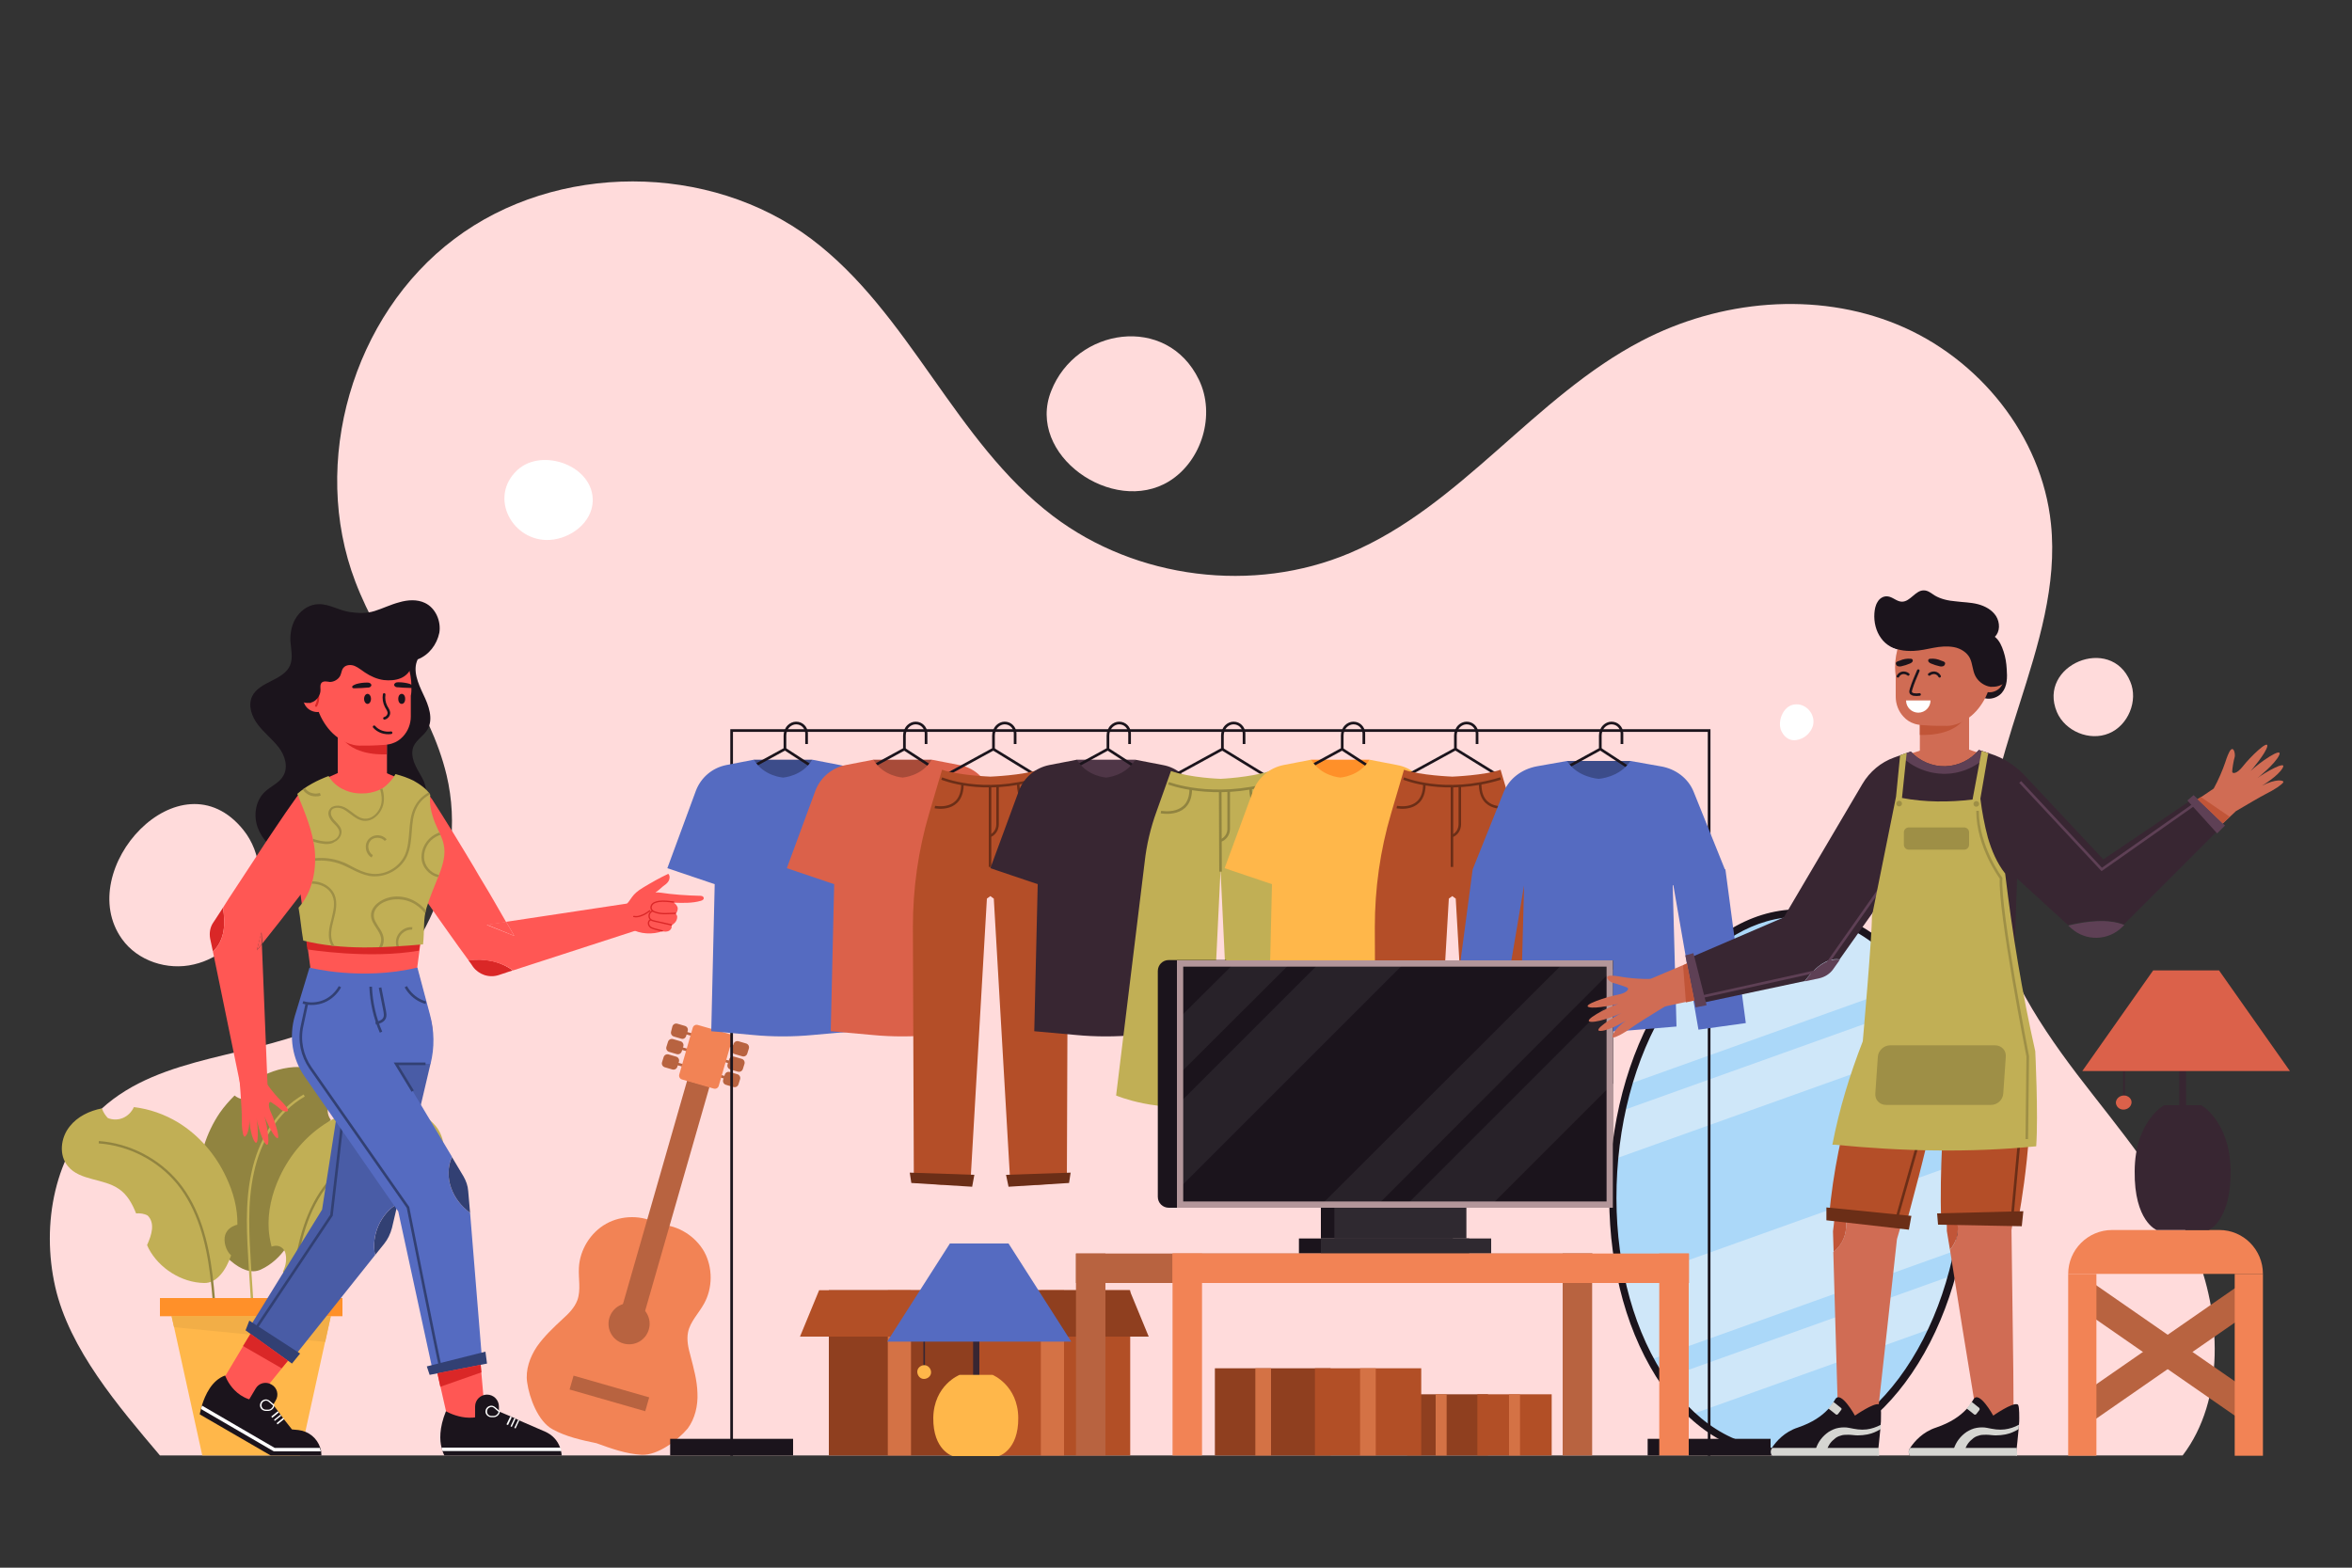 <?xml version="1.0" encoding="utf-8"?>
<!-- Generator: Adobe Illustrator 26.2.1, SVG Export Plug-In . SVG Version: 6.00 Build 0)  -->
<svg version="1.1" xmlns="http://www.w3.org/2000/svg" xmlns:xlink="http://www.w3.org/1999/xlink" x="0px" y="0px"
	 viewBox="0 0 750 500" style="enable-background:new 0 0 750 500;" xml:space="preserve">
<rect x="0" y="0" width="750" height="500" fill="#333333" stroke="none"/>
<style type="text/css">
	.st0{fill:#FFDBDB;}
	.st1{fill:#FFFFFF;}
	.st2{fill:#ABD8F9;}
	.st3{clip-path:url(#SVGID_00000080891552405146245720000015542294766848173208_);}
	.st4{fill:#CFE7F9;}
	.st5{fill:#1B141C;}
	.st6{fill:#F28355;}
	.st7{fill:#B86340;}
	.st8{fill:none;stroke:#B86340;stroke-width:0.837;stroke-miterlimit:10;}
	.st9{fill:#8F3F1F;}
	.st10{fill:#B24F26;}
	.st11{fill:#D47245;}
	.st12{fill:none;stroke:#1B141C;stroke-width:0.853;stroke-miterlimit:10;}
	.st13{fill:#3C4C8A;}
	.st14{fill:#556BC1;}
	.st15{fill:#A84B39;}
	.st16{fill:#DB614A;}
	.st17{fill:#B44E28;}
	.st18{fill:#6B2E17;}
	.st19{fill:none;stroke:#6B2E17;stroke-width:0.803;stroke-miterlimit:10;}
	.st20{fill:#4F3647;}
	.st21{fill:#382632;}
	.st22{fill:#C1AF55;}
	.st23{fill:none;stroke:#918440;stroke-width:0.833;stroke-miterlimit:10;}
	.st24{fill:#FF9029;}
	.st25{fill:#FFB74A;}
	.st26{fill:#2F2930;}
	.st27{fill:#282229;}
	.st28{fill:#B3969A;}
	.st29{fill:none;stroke:#382632;stroke-width:2;stroke-miterlimit:10;}
	.st30{fill:none;stroke:#382632;stroke-width:0.5;stroke-miterlimit:10;}
	.st31{fill:none;stroke:#382632;stroke-width:2.15;stroke-miterlimit:10;}
	.st32{fill:none;stroke:#382632;stroke-width:0.537;stroke-miterlimit:10;}
	.st33{fill:#918440;}
	.st34{fill:none;stroke:#918440;stroke-width:0.759;stroke-miterlimit:10;}
	.st35{fill:none;stroke:#C1AF55;stroke-width:0.759;stroke-miterlimit:10;}
	.st36{fill:#F2AE47;}
	.st37{fill:#FF5754;}
	.st38{fill:#324073;}
	.st39{fill:#495CA6;}
	.st40{fill:none;stroke:#324073;stroke-width:0.833;stroke-miterlimit:10;}
	.st41{fill:#DA2727;}
	.st42{fill:none;stroke:#DA2727;stroke-width:0.677;stroke-linecap:round;stroke-linejoin:round;stroke-miterlimit:10;}
	.st43{fill:none;stroke:#DA2727;stroke-width:0.416;stroke-linecap:round;stroke-linejoin:round;stroke-miterlimit:10;}
	.st44{clip-path:url(#SVGID_00000054963021253344208520000017698748299393855145_);}
	.st45{fill:#9E8F46;}
	.st46{fill:none;stroke:#1B141C;stroke-width:0.833;stroke-linecap:round;stroke-linejoin:round;stroke-miterlimit:10;}
	.st47{fill:#C15538;}
	.st48{fill:#D06C54;}
	.st49{fill:#D5D5D1;}
	.st50{fill:none;stroke:#6B2E17;stroke-width:0.833;stroke-miterlimit:10;}
	.st51{fill:none;stroke:#C15538;stroke-width:0.677;stroke-linecap:round;stroke-linejoin:round;stroke-miterlimit:10;}
	.st52{fill:#676DB9;}
	.st53{fill:#5E4055;}
	.st54{fill:none;stroke:#9E8F46;stroke-width:0.833;stroke-miterlimit:10;}
	.st55{fill:none;stroke:#5E4055;stroke-width:0.833;stroke-miterlimit:10;}
</style>
<g id="BACKGROUND">
</g>
<g id="OBJECTS">
	<g>
		<g>
			<path class="st0" d="M696,464.2h-645c-13.2-15.6-28.9-33.9-33.4-53.8c-4.5-19.9-0.3-42.8,14.7-56.7
				c19.3-17.7,49.2-16.1,72.8-27.6c28.2-13.8,44.6-48.3,37.3-78.9c-5.3-22.2-21-40.4-29.1-61.7c-14.5-38-0.9-84.9,31.6-109.3
				c32.5-24.5,81.3-24.4,113.8,0c31.4,23.6,45.8,64.7,77.1,88.4c26.5,20.1,63.9,24.8,94.6,11.8c35.5-15,58.9-49.9,93.1-67.7
				c24.9-13,55.5-15.9,81.5-5.2S651.1,139,654,167c4.1,39.2-24.3,76.4-20.2,115.7c2.4,22.3,15,42.1,28.5,59.9
				c13.6,17.8,28.6,35,37.3,55.6C708.4,418.8,709.6,446.4,696,464.2z"/>
			<path class="st0" d="M372.8,153.5c10.5-6.5,14.9-21.3,9.5-32.4c-10.2-21.1-39.2-16.6-47.1,3.6
				C327.1,145.1,354.9,164.5,372.8,153.5z"/>
			<path class="st0" d="M655.9,227.1c2.6,6.1,10.4,9.4,16.6,6.8c6.1-2.5,9.4-10.4,6.8-16.5C673.1,202.3,649.6,212.1,655.9,227.1z"/>
			<path class="st0" d="M38.9,299.5c5,7,14.5,10.1,22.9,8.1c8.4-1.9,15.3-8.4,18.7-16.3c3.7-8.6,3-19.3-2.9-26.6
				C57.5,239.7,23.1,277.4,38.9,299.5z"/>
			<path class="st1" d="M175.3,172.2c6.7-0.4,13.4-5.5,13.7-12.2c0.5-11.4-16.1-17.4-24-10.1C155.6,158.6,163.5,172.9,175.3,172.2z"
				/>
			<path class="st1" d="M568.1,233.3c0.6,1.2,1.6,2.2,2.8,2.6c1.3,0.4,2.7,0.1,3.9-0.5c1.6-0.8,2.8-2.3,3.3-3.9c1-3.6-2.2-7.4-6-6.8
				C568.5,225.2,566.6,230.3,568.1,233.3z"/>
		</g>
		<g>
			<g>
				<g>
					
						<ellipse transform="matrix(6.231949e-02 -0.998 0.998 6.231949e-02 158.673 923.148)" class="st2" cx="570.6" cy="377.1" rx="86" ry="56.2"/>
				</g>
				<g>
					<defs>
						
							<ellipse id="SVGID_1_" transform="matrix(6.231949e-02 -0.998 0.998 6.231949e-02 158.673 923.148)" cx="570.6" cy="377.1" rx="86" ry="56.2"/>
					</defs>
					<clipPath id="SVGID_00000090289789234062060760000008060487244794426035_">
						<use xlink:href="#SVGID_1_"  style="overflow:visible;"/>
					</clipPath>
					<g style="clip-path:url(#SVGID_00000090289789234062060760000008060487244794426035_);">
						<g>
							
								<rect x="547.9" y="207.8" transform="matrix(0.337 0.942 -0.942 0.337 670.309 -317.798)" class="st4" width="25.8" height="218.6"/>
						</g>
						<g>
							
								<rect x="563.1" y="233.1" transform="matrix(0.337 0.942 -0.942 0.337 700.179 -309.54)" class="st4" width="13.7" height="218.6"/>
						</g>
					</g>
					<g style="clip-path:url(#SVGID_00000090289789234062060760000008060487244794426035_);">
						<g>
							
								<rect x="564.8" y="292.1" transform="matrix(0.337 0.942 -0.942 0.337 760.854 -277.797)" class="st4" width="25.8" height="218.6"/>
						</g>
						<g>
							
								<rect x="579.9" y="317.4" transform="matrix(0.337 0.942 -0.942 0.337 790.725 -269.54)" class="st4" width="13.7" height="218.6"/>
						</g>
					</g>
				</g>
				<g>
					<path class="st5" d="M567.6,464.2c-0.8,0-1.6,0-2.4-0.1c-15.4-1-29.3-11-39-28.2c-9.7-17.1-14.2-39.2-12.8-62.4
						c1.4-23.2,8.7-44.6,20.4-60.3c11.9-15.9,26.8-24.1,42.3-23.1c31.6,2,54.8,42.6,51.8,90.6l-1.2-0.1l1.2,0.1
						c-1.4,23.2-8.7,44.6-20.4,60.3C596.2,456.1,582.2,464.2,567.6,464.2z M573.6,292.4c-13.8,0-27.2,7.8-37.9,22.3
						c-11.5,15.4-18.6,36.3-20,59c-1.4,22.7,3,44.4,12.5,61.1c9.4,16.5,22.5,26.1,37.1,27c14.6,0.9,28.8-7,40.2-22.2
						c11.5-15.4,18.6-36.3,20-59c2.9-46.7-19.3-86.2-49.6-88.1C575.2,292.4,574.4,292.4,573.6,292.4z"/>
				</g>
			</g>
			<g>
				<path class="st6" d="M222.4,444.3c-0.1-4-1.2-7.9-2.2-11.8c-0.7-2.5-1.3-5.1-0.8-7.6c0.7-3.4,3.4-6,5.1-9.1
					c2.8-5,2.8-11.5,0.1-16.5c-2.8-5-8.3-8.5-14-8.7l-11.1,37.1l10.3-37.4c-5-2.8-11.5-2.8-16.5,0c-5,2.8-8.4,8.3-8.7,14
					c-0.2,3.5,0.7,7.1-0.5,10.4c-0.9,2.4-2.8,4.3-4.7,6c-2.9,2.7-5.9,5.5-8.2,8.8c-2.2,3.3-3.7,7.4-3.1,11.4c0.7,5,3.5,12.4,8,14.9
					c4.3,2.4,9.3,3.5,14.1,4.5c4.7,1.7,9.4,3.4,14.4,3.7c5.1,0.2,11.4-4.5,14.7-8.4C221.6,452.5,222.6,448.3,222.4,444.3z"/>
				<g>
					<g>
						<g>
							<path class="st7" d="M233.4,334.6l0.5-1.6c0.2-0.7,0.9-1.1,1.6-0.9l2.4,0.7c0.7,0.2,1.1,0.9,0.9,1.6l-0.5,1.6
								c-0.2,0.7-0.9,1.1-1.6,0.9l-2.4-0.7C233.6,336,233.2,335.3,233.4,334.6z"/>
							<line class="st8" x1="236.1" y1="334.5" x2="231.8" y2="333.2"/>
						</g>
						<g>
							<path class="st7" d="M232,339.5l0.5-1.6c0.2-0.7,0.9-1.1,1.6-0.9l2.4,0.7c0.7,0.2,1.1,0.9,0.9,1.6l-0.5,1.6
								c-0.2,0.7-0.9,1.1-1.6,0.9l-2.4-0.7C232.2,340.9,231.8,340.2,232,339.5z"/>
							<line class="st8" x1="234.7" y1="339.4" x2="230.4" y2="338.1"/>
						</g>
						<g>
							<path class="st7" d="M230.6,344.4l0.5-1.6c0.2-0.7,0.9-1.1,1.6-0.9l2.4,0.7c0.7,0.2,1.1,0.9,0.9,1.6l-0.5,1.6
								c-0.2,0.7-0.9,1.1-1.6,0.9l-2.4-0.7C230.8,345.8,230.4,345.1,230.6,344.4z"/>
							<line class="st8" x1="233.3" y1="344.3" x2="229" y2="343"/>
						</g>
					</g>
					<g>
						<g>
							<path class="st7" d="M218.8,330.4l0.5-1.6c0.2-0.7-0.2-1.4-0.9-1.6l-2.4-0.7c-0.7-0.2-1.4,0.2-1.6,0.9L214,329
								c-0.2,0.7,0.2,1.4,0.9,1.6l2.4,0.7C217.9,331.5,218.6,331.1,218.8,330.4z"/>
							<line class="st8" x1="216.7" y1="328.9" x2="221" y2="330.1"/>
						</g>
						<g>
							<path class="st7" d="M217.4,335.3l0.5-1.6c0.2-0.7-0.2-1.4-0.9-1.6l-2.4-0.7c-0.7-0.2-1.4,0.2-1.6,0.9l-0.5,1.6
								c-0.2,0.7,0.2,1.4,0.9,1.6l2.4,0.7C216.5,336.4,217.2,336,217.4,335.3z"/>
							<line class="st8" x1="215.2" y1="333.8" x2="219.5" y2="335"/>
						</g>
						<g>
							<path class="st7" d="M216,340.2l0.5-1.6c0.2-0.7-0.2-1.4-0.9-1.6l-2.4-0.7c-0.7-0.2-1.4,0.2-1.6,0.9l-0.5,1.6
								c-0.2,0.7,0.2,1.4,0.9,1.6l2.4,0.7C215.1,341.3,215.8,340.9,216,340.2z"/>
							<line class="st8" x1="213.8" y1="338.7" x2="218.1" y2="339.9"/>
						</g>
					</g>
				</g>
				<g>
					<path class="st7" d="M206.9,424c-1,3.5-4.6,5.5-8.1,4.5c-3.5-1-5.5-4.6-4.5-8.1c1-3.5,4.6-5.5,8.1-4.5
						C205.9,416.9,207.9,420.6,206.9,424z"/>
				</g>
				
					<rect x="181.7" y="442.2" transform="matrix(0.961 0.276 -0.276 0.961 130.333 -36.354)" class="st7" width="25.1" height="4.6"/>
				
					<rect x="208.4" y="344.2" transform="matrix(0.961 0.276 -0.276 0.961 113.856 -43.71)" class="st7" width="7.4" height="76.1"/>
				<path class="st6" d="M227.6,347.2l-10.1-2.9c-0.7-0.2-1.1-0.9-0.9-1.6l4.3-14.9c0.2-0.7,0.9-1.1,1.6-0.9l10.1,2.9
					c0.7,0.2,1.1,0.9,0.9,1.6l-4.3,14.9C229,347,228.3,347.4,227.6,347.2z"/>
			</g>
			<g>
				<rect x="448.7" y="444.7" class="st9" width="25.8" height="19.5"/>
				<rect x="471.1" y="444.7" class="st10" width="23.7" height="19.5"/>
				<rect x="481.2" y="444.7" class="st11" width="3.5" height="19.5"/>
				<rect x="457.8" y="444.7" class="st11" width="3.5" height="19.5"/>
			</g>
			<g>
				<rect x="264.3" y="411.5" class="st9" width="53.8" height="52.7"/>
				<rect x="310.9" y="411.5" class="st10" width="49.5" height="52.7"/>
				<rect x="331.9" y="411.5" class="st11" width="7.4" height="52.7"/>
				<rect x="283.1" y="411.5" class="st11" width="7.4" height="52.7"/>
				<polygon class="st9" points="316.8,426.3 366.3,426.3 360.2,411.5 310.7,411.5 				"/>
				<polygon class="st10" points="304.7,426.3 255.1,426.3 261.2,411.5 310.7,411.5 				"/>
			</g>
			<g>
				<rect x="387.4" y="436.4" class="st9" width="36.9" height="27.8"/>
				<rect x="419.3" y="436.4" class="st10" width="33.9" height="27.8"/>
				<rect x="433.7" y="436.4" class="st11" width="5" height="27.8"/>
				<rect x="400.3" y="436.4" class="st11" width="5" height="27.8"/>
			</g>
			<g>
				<g>
					<polyline class="st12" points="233.3,464.3 233.3,233 545,233 545,464.3 					"/>
					<rect x="213.7" y="458.9" class="st5" width="39.2" height="5.3"/>
					<rect x="525.4" y="458.9" class="st5" width="39.2" height="5.3"/>
				</g>
				<g>
					<path class="st13" d="M240.4,242.3H259l-2.9,13.7l-13.9,3.5c0,0-5.7-11.2-5.4-11.6C237.1,247.4,240.4,242.3,240.4,242.3z"/>
					<g>
						<path class="st12" d="M234.4,247.6l15.9-8.7v-4.3c0-1.1,0.4-2.2,1.2-3l0,0c0.6-0.6,1.5-1,2.3-1h0.1c1.8,0,3.2,1.4,3.3,3.2v3.5
							"/>
						<line class="st12" x1="250.3" y1="238.9" x2="263.7" y2="247.6"/>
					</g>
					<path class="st14" d="M286.6,276.9l-9.1-24.7c-1.6-4.3-5.2-7.4-9.7-8.2l-8.8-1.7c-3.1,5.3-9.3,5.7-9.3,5.7s-6.2-0.4-9.3-5.7
						l-8.8,1.7c-4.5,0.9-8.1,4-9.7,8.2l-9.1,24.7l15.1,5.1l-1.1,46.9l13.3,1.2c6.3,0.6,12.7,0.6,19.1,0l13.3-1.2l-1.1-46.9
						L286.6,276.9z"/>
				</g>
				<g>
					<path class="st15" d="M278.5,242.3h18.6l-2.9,13.7l-13.9,3.5c0,0-5.7-11.2-5.4-11.6C275.2,247.4,278.5,242.3,278.5,242.3z"/>
					<g>
						<path class="st12" d="M272.5,247.6l15.9-8.7v-4.3c0-1.1,0.4-2.2,1.2-3l0,0c0.6-0.6,1.5-1,2.3-1h0.1c1.8,0,3.2,1.4,3.3,3.2v3.5
							"/>
						<line class="st12" x1="288.3" y1="238.9" x2="301.7" y2="247.6"/>
					</g>
					<path class="st16" d="M324.7,276.9l-9.1-24.7c-1.6-4.3-5.2-7.4-9.7-8.2l-8.8-1.7c-3.1,5.3-9.3,5.7-9.3,5.7s-6.2-0.4-9.3-5.7
						l-8.8,1.7c-4.5,0.9-8.1,4-9.7,8.2l-9.1,24.7L266,282l-1.1,46.9l13.3,1.2c6.3,0.6,12.7,0.6,19.1,0l13.3-1.2l-1.1-46.9
						L324.7,276.9z"/>
				</g>
				<g>
					<g>
						<path class="st12" d="M300.9,247.6l15.9-8.7v-4.3c0-1.1,0.4-2.2,1.2-3l0,0c0.6-0.6,1.5-1,2.3-1h0.1c1.8,0,3.2,1.4,3.3,3.2v3.5
							"/>
						<line class="st12" x1="316.7" y1="238.9" x2="330.7" y2="247.5"/>
					</g>
					<g>
						<path class="st17" d="M335.3,259.4l-4.1-13.9c-5.1,1.8-15.4,2.2-15.4,2.2s-10.3-0.4-15.4-2.2l-4.1,13.9
							c-3.5,11.8-5.2,24-5.2,36.3l0.3,80.6c0,0,9.4,3.4,18.1,0l5.2-89.7l1.1-0.8l1.1,0.8l5.2,89.7c8.7,3.4,18.1,0,18.1,0l0.3-80.6
							C340.6,283.4,338.8,271.1,335.3,259.4z"/>
						<polygon class="st18" points="290.1,374 310.7,374.7 310,378.5 290.6,377.3 						"/>
						<polygon class="st18" points="341.4,374 320.8,374.7 321.6,378.5 340.9,377.3 						"/>
						<g>
							<g>
								<path class="st19" d="M300.3,248.3c0,0,13,5.5,30.9,0"/>
								<path class="st19" d="M298.1,257.4c0,0,8.9,1.9,8.8-7.5"/>
								<path class="st19" d="M333.5,257.4c0,0-8.9,1.9-8.8-7.5"/>
								<line class="st19" x1="315.7" y1="250.7" x2="315.7" y2="276.5"/>
								<path class="st19" d="M318.1,250.7v12.2c0,1.7-1,3.2-2.4,3.7l0,0"/>
							</g>
						</g>
					</g>
				</g>
				<g>
					<path class="st20" d="M343.4,242.3H362l-2.9,13.7l-13.9,3.5c0,0-5.7-11.2-5.4-11.6C340.1,247.4,343.4,242.3,343.4,242.3z"/>
					<g>
						<path class="st12" d="M337.4,247.6l15.9-8.7v-4.3c0-1.1,0.4-2.2,1.2-3l0,0c0.6-0.6,1.5-1,2.3-1h0.1c1.8,0,3.2,1.4,3.3,3.2v3.5
							"/>
						<line class="st12" x1="353.2" y1="238.9" x2="366.6" y2="247.6"/>
					</g>
					<path class="st21" d="M389.6,276.9l-9.1-24.7c-1.6-4.3-5.2-7.4-9.7-8.2l-8.8-1.7c-3.1,5.3-9.3,5.7-9.3,5.7s-6.2-0.4-9.3-5.7
						l-8.8,1.7c-4.5,0.9-8.1,4-9.7,8.2l-9.1,24.7l15.1,5.1l-1.1,46.9l13.3,1.2c6.3,0.6,12.7,0.6,19.1,0l13.3-1.2l-1.1-46.9
						L389.6,276.9z"/>
				</g>
				<g>
					<g>
						<path class="st12" d="M373.9,247.6l15.9-8.7v-4.3c0-1.1,0.4-2.2,1.2-3l0,0c0.6-0.6,1.5-1,2.3-1h0.1c1.8,0,3.2,1.4,3.3,3.2v3.5
							"/>
						<line class="st12" x1="389.7" y1="238.9" x2="403.7" y2="247.5"/>
					</g>
					<g>
						<path class="st22" d="M413.4,275c-0.7-5.5-2-10.9-3.8-16.2l-4.6-12.9c-6.3,2.1-15.8,2.5-15.8,2.5s-9.6-0.3-15.8-2.5l-4.6,12.9
							c-1.9,5.2-3.2,10.7-3.8,16.2l-9.1,74.4c0,0,13.5,5.8,29.7,2.8l3.6-74.7l3.6,74.7c16.2,3,29.7-2.8,29.7-2.8L413.4,275z"/>
						<g>
							<path class="st23" d="M372.6,249.8c0,0,14,5.5,33.2,0"/>
							<path class="st23" d="M370.2,259c0,0,9.6,1.9,9.5-7.5"/>
							<path class="st23" d="M408.3,259c0,0-9.6,1.9-9.5-7.5"/>
							<line class="st23" x1="389.1" y1="252.2" x2="389.2" y2="278"/>
							<path class="st23" d="M391.8,252.2v12.2c0,1.7-1.1,3.2-2.6,3.7l0,0"/>
						</g>
					</g>
				</g>
				<g>
					<path class="st24" d="M418.1,242.3h18.6l-2.9,13.7l-13.9,3.5c0,0-5.7-11.2-5.4-11.6C414.8,247.4,418.1,242.3,418.1,242.3z"/>
					<g>
						<path class="st12" d="M412.1,247.6l15.9-8.7v-4.3c0-1.1,0.4-2.2,1.2-3l0,0c0.6-0.6,1.5-1,2.3-1h0.1c1.8,0,3.2,1.4,3.3,3.2v3.5
							"/>
						<line class="st12" x1="427.9" y1="238.9" x2="441.3" y2="247.6"/>
					</g>
					<path class="st25" d="M464.3,276.9l-9.1-24.7c-1.6-4.3-5.2-7.4-9.7-8.2l-8.8-1.7c-3.1,5.3-9.3,5.7-9.3,5.7s-6.2-0.4-9.3-5.7
						l-8.8,1.7c-4.5,0.9-8.1,4-9.7,8.2l-9.1,24.7l15.1,5.1l-1.1,46.9l13.3,1.2c6.3,0.6,12.7,0.6,19.1,0l13.3-1.2l-1.1-46.9
						L464.3,276.9z"/>
				</g>
				<g>
					<g>
						<path class="st12" d="M448.2,247.6l15.9-8.7v-4.3c0-1.1,0.4-2.2,1.2-3l0,0c0.6-0.6,1.5-1,2.3-1h0.1c1.8,0,3.2,1.4,3.3,3.2v3.5
							"/>
						<line class="st12" x1="464.1" y1="238.9" x2="478" y2="247.5"/>
					</g>
					<g>
						<path class="st17" d="M482.6,259.4l-4.1-13.9c-5.1,1.8-15.4,2.2-15.4,2.2s-10.3-0.4-15.4-2.2l-4.1,13.9
							c-3.5,11.8-5.2,24-5.2,36.3l0.3,80.6c0,0,9.4,3.4,18.1,0l5.2-89.7l1.1-0.8l1.1,0.8l5.2,89.7c8.7,3.4,18.1,0,18.1,0l0.3-80.6
							C487.9,283.4,486.1,271.1,482.6,259.4z"/>
						<polygon class="st18" points="437.5,374 458.1,374.7 457.3,378.5 437.9,377.3 						"/>
						<polygon class="st18" points="488.7,374 468.1,374.7 468.9,378.5 488.3,377.3 						"/>
						<g>
							<g>
								<path class="st19" d="M447.6,248.3c0,0,13,5.5,30.9,0"/>
								<path class="st19" d="M445.4,257.4c0,0,8.9,1.9,8.8-7.5"/>
								<path class="st19" d="M480.8,257.4c0,0-8.9,1.9-8.8-7.5"/>
								<line class="st19" x1="463" y1="250.7" x2="463" y2="276.5"/>
								<path class="st19" d="M465.5,250.7v12.2c0,1.7-1,3.2-2.4,3.7l0,0"/>
							</g>
						</g>
					</g>
				</g>
				<g>
					<path class="st13" d="M499.7,242.7h20.3l-3.1,13.7l-15.2,3.5c0,0-6.3-11.2-5.9-11.6C496.1,247.8,499.7,242.7,499.7,242.7z"/>
					<g>
						<path class="st12" d="M494.4,247.6l15.9-8.7v-4.3c0-1.1,0.4-2.2,1.2-3l0,0c0.6-0.6,1.5-1,2.3-1h0.1c1.8,0,3.2,1.4,3.3,3.2v3.5
							"/>
						<line class="st12" x1="510.3" y1="238.9" x2="523.6" y2="247.6"/>
					</g>
					<path class="st14" d="M541.6,328.4l15.1-2.1l-6.5-49l-0.2-0.1l-9.9-24.6c-1.7-4.3-5.7-7.4-10.6-8.2l-9.6-1.7
						c-3.4,5.3-10.1,5.7-10.1,5.7s-6.8-0.4-10.1-5.7l-9.6,1.7c-4.9,0.9-8.9,4-10.6,8.2l-9.9,24.7l-6.5,49l15.1,2.1l7.8-46l-1.2,45
						l14.5,1.2c6.9,0.6,13.9,0.6,20.8,0l14.5-1.2l-1.2-45l0.2-0.1l0,0.1L541.6,328.4z"/>
				</g>
			</g>
			<g>
				<path class="st5" d="M391,385.2h-18.3c-1.9,0-3.5-1.5-3.5-3.5v-72c0-1.9,1.5-3.5,3.5-3.5H391V385.2z"/>
				<g>
					<rect x="414.2" y="395" class="st5" width="54.3" height="4.8"/>
					<rect x="421.2" y="381.1" class="st5" width="42.1" height="13.9"/>
					<rect x="425.5" y="381.1" class="st26" width="42.1" height="13.9"/>
					<rect x="421.2" y="395" class="st26" width="54.3" height="4.8"/>
				</g>
				<rect x="375.3" y="306.3" class="st5" width="139" height="78.9"/>
				<g>
					<polygon class="st27" points="412.4,306.3 375.3,343.3 375.3,325.4 394.5,306.3 					"/>
					<polygon class="st27" points="448.7,306.3 375.3,379.7 375.3,352.6 421.6,306.3 					"/>
				</g>
				<g>
					<polygon class="st27" points="514.3,306.3 514.3,309.2 438.4,385.2 420.4,385.2 499.4,306.3 					"/>
					<polygon class="st27" points="514.3,318.5 514.3,345.6 474.7,385.2 447.6,385.2 					"/>
				</g>
				<g>
					<path class="st28" d="M512.3,308.3v74.9h-135v-74.9H512.3 M514.3,306.3h-139v78.9h139V306.3L514.3,306.3z"/>
				</g>
			</g>
			<g>
				<g>
					<rect x="498.3" y="399.8" class="st7" width="9.4" height="64.4"/>
				</g>
				<g>
					<rect x="343.1" y="399.8" class="st7" width="164.7" height="9.4"/>
				</g>
				<g>
					<rect x="373.9" y="399.8" class="st6" width="164.7" height="9.4"/>
				</g>
				<g>
					<rect x="343.1" y="399.8" class="st7" width="9.4" height="64.4"/>
				</g>
				<g>
					<rect x="373.9" y="399.8" class="st6" width="9.4" height="64.4"/>
				</g>
				<g>
					<rect x="529.1" y="399.8" class="st6" width="9.4" height="64.4"/>
				</g>
			</g>
			<g>
				<g>
					
						<rect x="658.4" y="426.7" transform="matrix(0.822 -0.57 0.57 0.822 -122.616 470.653)" class="st7" width="64.2" height="9"/>
				</g>
				<g>
					
						<rect x="686.1" y="399.1" transform="matrix(0.57 -0.822 0.822 0.57 -57.404 752.706)" class="st7" width="9" height="64.2"/>
				</g>
				<g>
					<path class="st6" d="M721.6,406.3h-62.1l0,0c0-7.7,6.3-14,14-14h34.2C715.4,392.3,721.6,398.6,721.6,406.3L721.6,406.3z"/>
				</g>
				<rect x="659.5" y="406.3" class="st6" width="9" height="58"/>
				<rect x="712.6" y="406.3" class="st6" width="9" height="58"/>
			</g>
			<g>
				<line class="st29" x1="311.3" y1="415.6" x2="311.3" y2="451.4"/>
				<line class="st30" x1="294.7" y1="419.8" x2="294.7" y2="437.6"/>
				<path class="st25" d="M316.5,438.5h-5H311h-5c0,0-8.2,3.2-8.4,13.7c-0.1,10.4,6.2,12.2,6.2,12.2h7.1h0.5h7.1
					c0,0,6.3-1.8,6.2-12.2S316.5,438.5,316.5,438.5z"/>
				<polygon class="st14" points="321.6,396.6 312.4,396.6 312.1,396.6 302.9,396.6 282.9,427.9 312.1,427.9 312.4,427.9 
					341.6,427.9 				"/>
				<path class="st25" d="M296.9,437.7c0,1.2-1.1,2.1-2.3,2.1c-1.2,0-2.1-1.1-2.1-2.3c0-1.2,1.1-2.1,2.3-2.1
					C296,435.5,296.9,436.5,296.9,437.7z"/>
			</g>
			<g>
				<line class="st31" x1="696" y1="329" x2="696" y2="365.8"/>
				<line class="st32" x1="677.3" y1="333.3" x2="677.3" y2="351.6"/>
				<path class="st21" d="M701.9,352.5h-5.6h-0.6h-5.6c0,0-9.3,5-9.4,21c-0.2,16,7,18.8,7,18.8h8h0.6h8c0,0,7.1-2.8,7-18.8
					C711.1,357.5,701.9,352.5,701.9,352.5z"/>
				<polygon class="st16" points="707.6,309.5 697.3,309.5 696.9,309.5 686.6,309.5 664,341.6 696.9,341.6 697.3,341.6 730.2,341.6 
									"/>
				<path class="st16" d="M679.7,351.7c-0.1,1.2-1.2,2.2-2.6,2.2c-1.4,0-2.4-1.1-2.4-2.3c0.1-1.2,1.2-2.2,2.6-2.2
					S679.8,350.5,679.7,351.7z"/>
			</g>
			<g>
				<g>
					<path class="st33" d="M107.9,349.7c-0.5-3.2-2.8-6.3-5.8-7.8c-4.1-2.1-9-1.9-13.4-0.7c-2.1,0.6-4,1.4-5.9,2.4
						c0.2,2.7-0.8,5.4-2.7,6.7c-1.9,0.6-3.7,0.4-5.3-0.9c-1.7,1.7-3.3,3.5-4.7,5.5c-4.4,6.5-6.8,14.3-6.9,22.1
						c-0.1,5.8,0.9,11.8,3.7,16.9c2.6,4.8,10.2,13.9,16.3,11c6.5-3,11.2-10.1,11.7-17.3c0.2-3.6-0.5-7.2-0.7-10.8
						c-0.3-3.6,0-7.4,1.8-10.5c2.3-3.7,6.7-5.9,9.5-9.1C103.4,354.3,104.8,350.8,107.9,349.7z"/>
					<g>
						<path class="st22" d="M71.8,393.9c0.6-1.8,2-2.8,3.9-3.3c0.1-5.2-1.3-10.4-3.6-15.2c-3.3-7.1-8.6-13.3-15.3-17.4
							c-4.3-2.6-9.1-4.3-14.1-4.9c-1.5,3.2-4.9,4.8-8.3,3.5c-0.6-0.6-1.5-1.8-1.9-3.1c-4,0.8-7.8,2.6-10.3,5.8
							c-2.9,3.6-3.5,9.2-0.5,12.7c3.8,4.6,11.3,3.8,16.2,7.2c2.7,1.8,4.3,4.8,5.5,7.8c1.3-0.1,2.7,0.1,3.7,0.7
							c2.4,2.4,1.3,6.1-0.2,9.4c0.2,0.4,0.3,0.7,0.5,1.1c3.3,6.3,10.5,10.9,17.7,11c4.1,0.1,7-4.2,8.6-8.8
							C72,398.9,71.2,395.9,71.8,393.9z"/>
						<path class="st34" d="M31.5,364.3c9.7,0.7,19,5.5,25.2,13c6.7,8.2,9.4,18.9,10.7,29.4c1.3,10.5,1.3,21.1,3.6,31.5"/>
					</g>
					<g>
						<path class="st22" d="M139,359.2c-2.5-3.1-6.4-4.9-10.3-5.8c-0.4,0.9-0.9,1.8-1.3,2.2c-3,1.8-6.8,0-8-2.7
							c-5.3,0.5-10.4,2.3-14.9,5c-6.7,4.1-12,10.3-15.3,17.4c-2.5,5.3-3.9,11.2-3.5,17c0.1,1.4,0.4,3.3,0.9,5.3
							c1.6-0.6,3.4-0.3,4.3,1.7c0.6,1.9,0.4,4.2-0.7,6.3c1.5,2,3.5,3.4,5.8,3.4c7.2-0.1,14.3-4.7,17.7-11c1.1-2.1,1.9-4.4,2.6-6.8
							c-2.8-1.8-2.9-6.4-0.8-9.2c1.6-1.6,3.8-1.1,5.6-1c0.7-0.8,1.4-1.5,2.2-2c4.9-3.4,12.4-2.6,16.2-7.2
							C142.5,368.4,141.9,362.8,139,359.2z"/>
						<path class="st34" d="M129.8,364.3c-9.7,0.7-19,5.5-25.2,13c-6.7,8.2-9.4,18.9-10.7,29.4c-1.3,10.5-1.3,21.1-3.6,31.5"/>
					</g>
					<path class="st35" d="M97,349.4c-8.8,5-14.3,14.6-16.4,24.5c-2.2,9.9-1.5,20.2-0.9,30.3c0.7,11.4,1.5,22.8,2.2,34.2"/>
				</g>
				<polygon class="st25" points="95.7,464.2 64.5,464.2 54.5,418.7 105.7,418.7 				"/>
				<rect x="51" y="414" class="st24" width="58.2" height="5.8"/>
				<polygon class="st36" points="54.7,419.8 55.5,423.3 103.7,428 105.5,419.8 				"/>
			</g>
		</g>
		<g>
			<g>
				<path class="st37" d="M84.3,418l-16.9,28.3c-1.4,2.4-0.9,5.5,1.3,7.3c2.4,2,6,1.6,7.9-0.8l18.9-23.3
					C91.8,425.6,88.1,421.7,84.3,418z"/>
			</g>
			<g>
				<g>
					<path class="st5" d="M86.8,448.6l1.1-1.9c1.1-1.8,0.5-4.1-1.3-5.1l0,0c-1.8-1.1-4.1-0.5-5.1,1.3l-2.8,4.7l3.6,2.1L86.8,448.6z"
						/>
				</g>
				<g>
					<path class="st5" d="M63.7,451.1l22.6,13.1h16.2c0-0.5-0.1-0.9-0.1-1.4c-0.1-0.4-0.2-0.7-0.3-1.1c-1-3-3.6-5.2-6.9-5.6
						l-2.1-0.2l-2.6-3.3l-0.3-0.4l-0.5-0.7l-0.3-0.4l-0.5-0.7l-0.3-0.4l-2.5-3.3c-11.1,1.8-14.3-8-14.3-8c-4.3,1.5-6.4,6.3-7.4,9.5
						c-0.1,0.4-0.2,0.8-0.3,1.1C63.8,450.4,63.7,451.1,63.7,451.1z"/>
				</g>
				<g>
					<g>
						<path class="st1" d="M64.1,449.4l23.2,13.5h15c-0.1-0.4-0.2-0.7-0.3-1.1H87.6l-23.2-13.5C64.3,448.7,64.2,449.1,64.1,449.4z"
							/>
					</g>
				</g>
				<g>
					<path class="st1" d="M82.9,448.2c0-0.7,0.4-1.4,1.1-1.7c0.7-0.3,1.4-0.2,2,0.3l1.4,1.2c0.1,0,0.1,0.1,0.1,0.2
						c-0.1,1-1,1.8-2,1.8h-0.7C83.7,450,82.9,449.2,82.9,448.2z M85.7,447.1c-0.4-0.4-1-0.5-1.5-0.2c-0.5,0.2-0.8,0.7-0.8,1.3
						c0,0.8,0.6,1.4,1.4,1.4h0.7c0.8,0,1.4-0.6,1.6-1.3L85.7,447.1z"/>
				</g>
				<g>
					<g>
						<polygon class="st1" points="88.2,453.9 88.5,454.3 90.6,452.6 90.3,452.2 						"/>
					</g>
					<g>
						<polygon class="st1" points="87.4,452.8 87.6,453.2 89.7,451.5 89.4,451.2 						"/>
					</g>
					<g>
						<polygon class="st1" points="86.5,451.8 86.8,452.2 88.9,450.5 88.6,450.1 						"/>
					</g>
				</g>
			</g>
			<path class="st38" d="M119.6,400.3l2.9-3.6c1.2-1.5,2-3.2,2.5-5.1l1.8-7.7C121.3,387.1,118.3,394.1,119.6,400.3z"/>
			<path class="st39" d="M127.5,333.3l-17.8,7.6l-7,44.9l-22.8,37l14.2,9.5l25.5-32c-1.3-6.3,1.7-13.2,7.2-16.4l10.5-44.7
				L127.5,333.3z"/>
			<polygon class="st38" points="79.5,421.2 95.7,431.7 93.1,434.9 78.3,424.3 			"/>
			<polyline class="st40" points="81.4,424 105.7,387.6 109.6,354 			"/>
			<path class="st5" d="M133.2,210.3c-1.7,3.5,0.1,7.6,1.8,11.2c1.7,3.5,3.3,7.8,1.3,11.2c-1.2,2-3.6,3.3-4.5,5.5
				c-0.7,1.9-0.2,4,0.6,5.8s2,3.5,2.8,5.3c1.4,3.6,1,7.8-1.1,11c-2.1,3.2-5.8,5.3-9.6,5.5c-7.3,4.8-15.3,7.4-23.1,11.4
				c-3.9-1.2-7.7-2.4-11.2-4.4c-3.5-2-6.6-5-8-8.8c-1.4-3.8-0.8-8.4,2.1-11.3c1.9-1.9,4.7-2.9,6-5.2c1.7-2.8,0.6-6.5-1.4-9.1
				s-4.6-4.6-6.6-7.2c-2-2.6-3.3-6.1-1.9-9.1c2.3-4.8,10-5,12.1-9.9c1-2.4,0.3-5.1,0.1-7.8c-0.1-2.7,0.5-5.6,2.1-7.8
				c1.6-2.3,4.2-3.9,6.9-3.9c3.4-0.1,6.5,2,9.9,2.5c2.8,0.4,5.3,0.5,7.9-0.3s5.2-2.1,7.9-2.8c2.7-0.8,5.7-1,8.2,0.2
				c3.4,1.6,5.2,5.8,4.6,9.5C139.3,205.6,136.8,208.9,133.2,210.3z"/>
			<rect x="107.7" y="234.1" class="st37" width="15.7" height="21.1"/>
			<path class="st41" d="M123.3,234.1v6.5c-3.6,0.1-11.7-0.2-15.1-6.5l2.3,0H123.3z"/>
			<path class="st37" d="M131.2,219.2c0-10.3-6.9-18.7-15.5-18.7c-8.5,0-15.5,8.4-15.5,18.7c0,3.2,0.7,6.5,2.1,9.4
				c1.3,2.6,3.1,5,5.5,6.7c1.5,1.1,3.2,1.9,5,2.3c1.2,0.3,2.5,0.2,3.7,0.2c1.3,0,2.6,0,4-0.1c1.5-0.1,3.2-0.1,4.6-0.6
				c1.3-0.4,2.5-1.2,3.4-2.2c1.6-1.7,2.5-4,2.5-6.4v-6.6C131.2,221,131.2,220.1,131.2,219.2z"/>
			<g>
				<path class="st37" d="M103.8,219.1c-0.6-1-1.9-1.6-3.2-1.5s-2.4,0.8-3.1,1.7c-0.7,0.9-1,2-0.9,3.1c0,1.1,0.4,2.3,1.2,3.2
					c0.8,0.9,2.1,1.5,3.4,1.5s2.6-0.7,3.1-1.8L103.8,219.1z"/>
				<g>
					<path class="st42" d="M100.8,225.1c1-1.9,0.9-4.1-0.4-5.9"/>
					<path class="st42" d="M101.1,221.8c-1.1,0.5-1.9,1.3-2.2,2.2"/>
				</g>
			</g>
			<g>
				<path class="st37" d="M164,298.5c-0.9-1.5-1.7-3-2.6-4.5l-6.2,0.9L164,298.5z"/>
				<path class="st41" d="M149.4,306.3c0.3,0.4,0.5,0.7,0.8,1.1l0.6,0.9c1.8,2.5,5.1,3.7,8.2,2.7l4.5-1.5
					C159.6,306.6,154.3,305.5,149.4,306.3z"/>
				<path class="st37" d="M207.4,291.4c-0.4-2.4-2.6-4-4.9-3.6l-41.1,6.2c0.9,1.5,1.7,3,2.6,4.5l-8.8-3.5l6.2-0.9
					c-1.3-2.2-2.5-4.4-3.8-6.6c-2.1-3.7-4.4-7.3-6.5-11c-2.2-3.7-4.4-7.3-6.6-10.9c-2.2-3.6-4.5-7.2-6.8-10.8c0,0-0.1-0.1-0.1-0.1
					c-3-4.6-9.1-5.8-13.7-2.8c-4.6,3-5.8,9.1-2.8,13.7c2.3,3.5,4.7,7.1,7.1,10.6c2.4,3.5,4.8,7,7.3,10.5c2.4,3.5,4.9,7,7.3,10.4
					c2.2,3.1,4.4,6.2,6.7,9.3c4.9-0.8,10.2,0.3,14.1,3.1l41-13.3C206.5,295.6,207.8,293.6,207.4,291.4z"/>
			</g>
			<g>
				<path class="st37" d="M151.9,419.6c-5.1,1.6-10.4,2.6-15.8,3.5c0,0,0,0,0,0l7.9,34.8c0.6,2.7,3.1,4.6,6,4.4
					c3.1-0.3,5.4-3,5.1-6.1L151.9,419.6z"/>
			</g>
			<g>
				<path class="st41" d="M71.1,289.5c-0.9,1.3-1.7,2.7-2.6,4l-0.6,0.9c-0.9,1.4-1.2,3.1-0.9,4.9l0.9,4.2
					C71.8,299.7,71.9,294.5,71.1,289.5z"/>
				<path class="st37" d="M81.9,303.1c0.5-0.7,1.1-1.4,1.6-2l-0.2-3.7L81.9,303.1z"/>
				<path class="st37" d="M108.4,251.8c-4.5-3.1-10.6-2.1-13.8,2.4c-2.3,3.2-4.5,6.4-6.7,9.7c-2.2,3.3-4.4,6.5-6.5,9.8
					c-2.2,3.3-4.3,6.6-6.5,9.9c-1.3,2-2.6,3.9-3.8,5.9c0.8,5,0.7,10.2-3.2,14l8.9,43.3c0.4,2,2.3,3.5,4.4,3.5
					c2.4-0.1,4.2-2.1,4.1-4.5l-1.8-44.7c-0.5,0.7-1.1,1.4-1.6,2l1.5-5.8l0.2,3.7c1.9-2.4,3.8-4.8,5.7-7.2c2.4-3.1,4.8-6.2,7.2-9.3
					c2.4-3.1,4.8-6.2,7.2-9.4c2.4-3.1,4.7-6.3,7-9.5c0,0,0.1-0.1,0.1-0.1C113.9,261.2,112.9,255,108.4,251.8z"/>
			</g>
			<path class="st37" d="M132.8,250.6l-17.6-7.4l-16.3,7.3c-4.4,2-6.7,8-5.8,14.3l5.9,44.1l-4.4,16.5c-1.7,6.6,0.5,13,5,13h32.8
				c4.5,0,6.7-6.4,5-13l-4.4-16.5l5.8-43.9C139.6,258.6,137.2,252.5,132.8,250.6z"/>
			<path class="st37" d="M76.2,342c0,0,1,11.9,0.9,14.7c-0.1,2.8,0.3,5.1,0.7,5.7c0.4,0.6,1.8-1.2,1.7-5.4c0,0,0.3,5.1,1.7,7.1
				c1.4,2.1,1.1-5,0.6-7.4c0,0,1.2,6.1,2.9,8.1c1.7,2,0.6-5.8-0.4-8.8c0,0,2.4,5.9,3.9,6.9c1.5,1.1-0.6-5.6-1.8-8.1
				c-1.2-2.6-0.5-3.6,0-3.3c0.5,0.3,2.4,1.6,3.2,2.4c0.5,0.5,2.5,1.1,2.2,0c-0.1-0.6-1.5-2.1-2.3-2.9c-2.2-2.2-5.5-6.4-6.2-8.6
				c-0.7-2.2-0.9-3.2-0.9-3.2L76.2,342z"/>
			<g>
				<g>
					<path class="st5" d="M140.8,461.7c0.1,0.4,0.2,0.8,0.3,1.1c0.3,0.9,0.6,1.4,0.6,1.4l37.4,0c0-0.5-0.1-0.9-0.2-1.4
						c-0.1-0.4-0.2-0.7-0.3-1.1c-0.8-2.3-2.5-4.1-4.8-5.1l-8.3-3.6l-0.4-0.2l-0.8-0.4l-0.4-0.2l-0.8-0.3l-0.4-0.2l-5.4-2.3
						c-6.6,5.8-15.1,0.7-15.1,0.7C140,455.5,140.2,459.4,140.8,461.7z"/>
				</g>
				<g>
					<path class="st5" d="M159.1,450.9v-2.3c0-2.1-1.7-3.8-3.8-3.8l0,0c-2.1,0-3.8,1.7-3.8,3.8v5.5h4.1L159.1,450.9z"/>
				</g>
				<g>
					<path class="st1" d="M140.8,461.7c0.1,0.4,0.2,0.8,0.3,1.1h37.9c-0.1-0.4-0.2-0.7-0.3-1.1H140.8z"/>
				</g>
				<g>
					<g>
						<polygon class="st1" points="164,455.4 164.4,455.6 165.6,453 165.2,452.9 						"/>
					</g>
					<g>
						<polygon class="st1" points="162.8,454.9 163.2,455.1 164.4,452.5 164,452.3 						"/>
					</g>
					<g>
						<polygon class="st1" points="161.5,454.3 162,454.5 163.2,452 162.7,451.8 						"/>
					</g>
				</g>
				<g>
					<path class="st1" d="M154.8,450.2c0-0.7,0.4-1.4,1.1-1.7c0.7-0.3,1.4-0.2,2,0.3l1.4,1.2c0.1,0,0.1,0.1,0.1,0.2
						c-0.1,1-1,1.8-2,1.8h-0.7C155.7,452,154.8,451.2,154.8,450.2z M157.6,449.1c-0.4-0.4-1-0.5-1.5-0.2c-0.5,0.2-0.8,0.7-0.8,1.3
						c0,0.8,0.6,1.4,1.4,1.4h0.7c0.8,0,1.4-0.6,1.6-1.3L157.6,449.1z"/>
				</g>
			</g>
			<g>
				<path class="st37" d="M193,298.4l8.4-2.2c2.4,1.8,7,1.9,9.8,0.8c0.7,0.2,1.4,0.2,2.1-0.1c0.6-0.3,1.1-1.1,0.8-1.8
					c0.9-0.4,1.6-1.2,1.8-2.2c0-0.3,0.1-0.5,0-0.8c-0.1-0.3-0.2-0.5-0.5-0.6c0.5-0.5,0.8-1.3,0.7-2c-0.2-0.7-0.7-1.3-1.3-1.6
					c2.9,0.1,6,0.2,8.7-0.6c0.5-0.1,1-0.5,0.9-0.9c0-0.3-0.3-0.5-0.5-0.6c-0.3-0.1-0.6-0.1-0.9-0.1c-4.2-0.1-8.4-0.4-12.5-1
					c-0.5-0.1-1-0.1-1.5,0c0.8-0.6,1.6-1.3,2.4-2c0.7-0.5,1.4-1,1.8-1.7c0.4-0.7,0.5-1.7-0.1-2.3c-2.6,1.2-5.4,2.8-7.9,4.3
					c-4.2,2.5-3.5,3.7-6.1,6.1l-5.7,1.6"/>
				<path class="st43" d="M215.4,291.3c-1.1,0-2.2,0.1-3.3,0.1c-1.1,0-2.2-0.1-3.2-0.5c-0.4-0.1-0.7-0.3-1-0.6
					c-0.3-0.4-0.4-0.9-0.2-1.4c0.2-0.5,0.6-0.8,1-1c0.4-0.2,0.9-0.3,1.4-0.4c1.5-0.2,3.1,0,4.7,0.2"/>
				<path class="st43" d="M214.1,295c-1.8-0.4-3.5-0.8-5.3-1.2c-0.4-0.1-0.9-0.2-1.3-0.5c-0.4-0.3-0.6-0.9-0.5-1.5
					c0.1-0.5,0.5-1,1-1.2"/>
				<path class="st43" d="M211.2,296.9c-0.7-0.2-1.3-0.3-2-0.5c-0.5-0.1-1-0.3-1.5-0.5c-0.5-0.3-0.8-0.7-0.9-1.2
					c-0.1-0.5,0.1-1.1,0.6-1.3"/>
				<path class="st43" d="M207.2,290.5c-0.8,0.5-1.5,1.1-2.4,1.4c-0.9,0.4-1.8,0.6-2.7,0.4"/>
			</g>
			<path class="st14" d="M149.9,386.8c-5.6-4-8.6-11.2-5.8-17.9l-17.7-29.6h10.9c1.3-5.2,1.2-10.6-0.2-15.7l-4-15
				c-18,4.3-34.4,0-34.4,0L94,324.1c-1.9,6.5-0.8,13.6,3.1,19.2l29.9,43.1l11,50.8l15.7-3.7L149.9,386.8z"/>
			<path class="st38" d="M149.9,386.8l-0.6-6.9c-0.1-1.7-0.7-3.3-1.5-4.7l-3.7-6.2C141.3,375.5,144.3,382.8,149.9,386.8z"/>
			<path class="st5" d="M131.3,212.3c-0.4,1.8-1.8,3.3-3.5,4s-3.6,0.8-5.4,0.6c-2.2-0.3-4.2-1.2-6-2.4c-1.1-0.7-2.1-1.6-3.3-2.1
				c-1.2-0.5-2.8-0.4-3.6,0.6c-0.6,0.7-0.6,1.7-1,2.5c-0.6,1.2-2,2-3.3,2c-0.9-0.1-1.9-0.4-2.6,0.2c-0.6,0.6-0.4,1.6-0.4,2.4
				c0,1.6-1.1,3.2-2.5,3.8c-1.5,0.6-3.4,0.3-4.5-0.8c-0.1-3.2-0.2-6.4,0.5-9.5c0.7-3.1,2-6.1,4.1-8.6c2.1-2.5,5.1-4.3,8.2-5.4
				c4.8-1.8,10.4-1.9,15,0.3C127.4,202.2,132.4,207.3,131.3,212.3z"/>
			<path class="st41" d="M97.7,300.2l0.3,2.6c0,0,19.6,3.2,35.6,0.4l0.4-2.5l-31.2-3.4L97.7,300.2z"/>
			<path class="st22" d="M137.2,253.5c-1-1.8-3.5-3.5-5.3-4.5c-1.8-0.9-3.8-1.6-5.8-2.1c-0.9,1.7-2.6,3.5-4.1,4.5
				c-1.6,0.9-3.3,1.4-5.1,1.6c-2.3,0.2-4.7,0-6.9-1c-2.2-0.9-4.1-2.5-5.2-4.5c-3.5,1.3-7.2,3.2-10,5.7c2.4,5.9,5,11.9,5.6,18.3
				c0.5,6.4-0.9,13.2-5.2,18c0.6,3.4,0.9,7.1,1.5,10.5c12.5,3.1,25.4,2.3,38.2,1.2c0.5-4.5,0-8,1.1-11.6c1.1-3.6,2.6-7.1,4-10.6
				c1.2-3.1,2.2-6.4,1.5-9.6c-0.5-2.5-1.9-4.7-2.8-7C137.6,259.6,136.8,256.4,137.2,253.5z"/>
			<g>
				<defs>
					<path id="SVGID_00000134945201505952604130000009343537721500360841_" d="M137.2,253.5c-1-1.8-3.5-3.5-5.3-4.5
						c-1.8-0.9-3.8-1.6-5.8-2.1c-0.9,1.7-2.6,3.5-4.1,4.5c-1.6,0.9-3.3,1.4-5.1,1.6c-2.3,0.2-4.7,0-6.9-1c-2.2-0.9-4.1-2.5-5.2-4.5
						c-3.5,1.3-7.2,3.2-10,5.7c2.4,5.9,5,11.9,5.6,18.3c0.5,6.4-0.9,13.2-5.2,18c0.6,3.4,0.9,7.1,1.5,10.5
						c12.5,3.1,25.4,2.3,38.2,1.2c0.5-4.5,0-8,1.1-11.6c1.1-3.6,2.6-7.1,4-10.6c1.2-3.1,2.2-6.4,1.5-9.6c-0.5-2.5-1.9-4.7-2.8-7
						C137.6,259.6,136.8,256.4,137.2,253.5z"/>
				</defs>
				<clipPath id="SVGID_00000171692708381402709200000004337447616012442282_">
					<use xlink:href="#SVGID_00000134945201505952604130000009343537721500360841_"  style="overflow:visible;"/>
				</clipPath>
				<g style="clip-path:url(#SVGID_00000171692708381402709200000004337447616012442282_);">
					<g>
						<path class="st45" d="M114.6,305.8c-0.4,0-0.8,0-1.2,0c-3.8-0.3-6.7-2-7.9-4.6c-1.2-2.6-0.5-5.4,0.2-8.1
							c0.6-2.6,1.3-5.1,0.3-7.4c-1.3-3.2-5.4-4.4-8.5-3.6c-3,0.8-5.6,3.4-7.2,6.9l-0.8-0.3c1.7-3.8,4.5-6.4,7.7-7.3
							c3.9-1.1,8.1,0.7,9.5,4c1,2.5,0.4,5.3-0.3,7.9c-0.7,2.7-1.3,5.3-0.2,7.6c1.1,2.3,3.8,3.8,7.2,4.1c2.3,0.2,4.2-0.2,5.7-1.1
							c1.7-1.1,2.7-3.1,2.4-4.8c-0.2-1.1-0.8-2-1.5-3.1c-0.8-1.2-1.6-2.4-1.7-3.9c-0.1-2.2,1.6-3.9,3.2-4.8c3.3-2,7.9-1.8,11.4,0.5
							c3.2,2,5.5,5.6,6.3,9.7l-0.8,0.2c-0.8-3.9-2.9-7.3-5.9-9.2c-3.3-2.1-7.5-2.2-10.6-0.5c-1.4,0.8-2.8,2.3-2.7,4.1
							c0,1.2,0.8,2.3,1.5,3.5c0.7,1,1.4,2.1,1.6,3.4c0.4,2.1-0.8,4.4-2.8,5.6C118.3,305.3,116.6,305.8,114.6,305.8z"/>
					</g>
					<g>
						<path class="st45" d="M104.2,269.2c-0.4,0-0.9,0-1.3-0.1c-5.8-0.7-11.1-4.8-13.2-10.3l0.8-0.3c2,5.2,7,9.1,12.5,9.8
							c1.5,0.2,2.6,0.1,3.5-0.4c1.1-0.5,1.8-1.6,1.7-2.6c-0.1-1-0.9-1.8-1.7-2.6l-0.3-0.3c-1.3-1.4-1.8-2.8-1.3-3.9
							c0.3-0.6,0.7-1.1,1.4-1.3c1-0.4,2.3-0.3,3.4,0.2c0.9,0.4,1.8,1.1,2.6,1.7c1.3,1,2.5,1.9,3.9,2c1.4,0.1,2.5-0.5,3.2-1.1
							c1.3-1.1,2.2-2.8,2.3-4.6c0.2-3.1-1.4-6.2-2.7-8.7l0.7-0.4c1.3,2.6,3,5.8,2.7,9.1c-0.1,1.9-1.1,3.9-2.6,5.1
							c-1.1,1-2.5,1.4-3.8,1.3c-1.7-0.2-3-1.2-4.3-2.2c-0.8-0.6-1.6-1.2-2.4-1.6c-0.9-0.4-2-0.5-2.8-0.2c-0.5,0.2-0.8,0.5-0.9,0.9
							c-0.4,1.1,0.5,2.4,1.1,3l0.3,0.3c0.8,0.9,1.8,1.8,1.9,3.1c0.1,1.3-0.8,2.8-2.2,3.4C106.1,269,105.2,269.2,104.2,269.2z"/>
					</g>
					<g>
						<path class="st45" d="M119.6,279.5c-0.6,0-1.1,0-1.7-0.1c-2.1-0.4-4.1-1.3-6-2.3c-1.1-0.5-2.2-1.1-3.3-1.5
							c-5.1-1.9-11.1-1.4-15.7,1.4l-0.4-0.7c4.8-2.9,11.1-3.5,16.4-1.5c1.2,0.4,2.3,1,3.4,1.6c1.9,1,3.7,1.9,5.7,2.2
							c4.5,0.8,9.2-1.8,11.1-5.9c1-2.3,1.2-4.9,1.4-7.4c0.2-2.7,0.4-5.5,1.7-8c2.1-4.2,7.2-6.7,11.8-5.7c4.6,1,8.2,5.3,8.4,10.1
							l-0.8,0c-0.2-4.4-3.5-8.4-7.8-9.3c-4.3-0.9-9,1.3-10.9,5.2c-1.2,2.3-1.4,4.9-1.6,7.7c-0.2,2.6-0.4,5.3-1.5,7.7
							C128.1,276.9,123.8,279.5,119.6,279.5z"/>
					</g>
					<g>
						<path class="st45" d="M140.7,279.9c-2.9-0.1-5.6-2.4-6.2-5.4c-0.5-2.8,0.8-5.9,3.2-7.7c2.2-1.7,5.3-2.2,8.3-1.6l-0.2,0.8
							c-2.7-0.6-5.5-0.1-7.6,1.4c-2.2,1.6-3.3,4.4-2.9,6.9c0.5,2.6,2.8,4.7,5.3,4.8L140.7,279.9z"/>
					</g>
					<g>
						<path class="st45" d="M118.5,273.5c-0.9-0.5-1.6-1.5-1.8-2.7c-0.2-1.2,0.1-2.3,0.8-3.1c0.7-0.8,1.7-1.3,2.9-1.3c0,0,0,0,0,0
							c1.2,0,2.2,0.5,2.9,1.3l-0.6,0.5c-0.5-0.6-1.4-1-2.3-1c-0.9,0-1.8,0.3-2.3,1c-0.5,0.6-0.8,1.5-0.6,2.4
							c0.2,0.9,0.6,1.7,1.4,2.1L118.5,273.5z"/>
					</g>
					<g>
						<path class="st45" d="M100.6,254c-1,0-2-0.3-2.8-0.9c-1.3-0.9-2-2.4-2-4l0.8,0c0,1.3,0.6,2.6,1.7,3.3c1,0.7,2.5,0.9,3.7,0.5
							l0.3,0.8C101.7,254,101.2,254,100.6,254z"/>
					</g>
					<g>
						<path class="st45" d="M128.4,304.7c-1.8-1.2-2.6-3.7-1.9-5.7c0.7-2,2.8-3.5,5-3.3l-0.1,0.8c-1.8-0.1-3.6,1.1-4.2,2.8
							c-0.6,1.7,0.1,3.7,1.6,4.7L128.4,304.7z"/>
					</g>
				</g>
			</g>
			<polygon class="st38" points="136.1,435.8 154.8,431.1 155.3,434.9 137,438.5 			"/>
			<path class="st40" d="M140.4,435.9c-0.4-1.1-10.3-50.8-10.3-50.8L99,340.6c-2.7-3.9-3.7-8.7-2.7-13.3l1.5-7"/>
			<path class="st40" d="M96.6,319.7c2.2,0.7,4.7,0.5,6.8-0.4c2.1-0.9,3.9-2.6,5-4.6"/>
			<path class="st40" d="M135.8,319.8c-0.5-0.1-0.9-0.3-1.4-0.5c-2.1-0.9-3.9-2.6-5-4.6"/>
			<polyline class="st40" points="135.7,339.3 126.3,339.3 131.6,348 			"/>
			<path class="st40" d="M118.2,314.7c0.2,5,1.3,9.9,3.3,14.5"/>
			<path class="st40" d="M121.2,315c0.5,2.5,1,5.1,1.5,7.6c0.1,0.6,0.2,1.3,0,1.9c-0.4,1.2-1.8,1.6-2.9,1.9"/>
			<ellipse class="st5" cx="128.1" cy="222.9" rx="1.1" ry="1.6"/>
			<path class="st5" d="M116.1,222.9c0,0.9,0.5,1.6,1.1,1.6c0.6,0,1.1-0.7,1.1-1.6c0-0.9-0.5-1.6-1.1-1.6
				C116.6,221.3,116.1,222,116.1,222.9z"/>
			<path class="st46" d="M122.5,221.5c-0.2,1.3,0,2.6,0.6,3.8c0.3,0.6,0.8,1.2,0.9,1.9c0.1,0.9-0.6,1.7-1.4,1.9"/>
			<path class="st5" d="M127.1,217.6c-0.3,0-0.7,0-1,0.2c-0.3,0.2-0.5,0.5-0.4,0.8c0.1,0.2,0.3,0.4,0.5,0.5c0.2,0.1,0.5,0.1,0.7,0.1
				c1.2,0.1,2.4,0.2,3.6,0.2c0.3,0,1.3,0.2,1.3-0.4c0-0.5-0.8-0.7-1.2-0.9C129.6,217.8,128.3,217.6,127.1,217.6z"/>
			<path class="st5" d="M117,217.7c0.3,0,0.7,0,1,0.2c0.3,0.2,0.5,0.5,0.4,0.8c-0.1,0.2-0.3,0.4-0.5,0.5c-0.2,0.1-0.5,0.1-0.7,0.1
				c-1.2,0.1-2.4,0.2-3.6,0.2c-0.3,0-1.3,0.2-1.3-0.4c0-0.5,0.8-0.7,1.2-0.9C114.5,217.9,115.7,217.7,117,217.7z"/>
			<path class="st46" d="M119.3,231.8c1.3,1.5,3.4,2.2,5.4,1.9"/>
			<polygon class="st41" points="79.9,425.4 91.8,434 89.8,436.4 77.5,429.3 			"/>
			<polygon class="st41" points="139.5,438 153.3,435.3 153.5,437.7 140.4,442.3 			"/>
		</g>
		<g>
			<g>
				<path class="st47" d="M585.9,380.4c-0.4,3.6-0.8,7.1-1.2,10.7l-0.2,1.6c0,0,0,0.1,0,0.1l0.2,6.5
					C590.8,394.2,588.9,386.8,585.9,380.4z"/>
				<path class="st48" d="M586.8,373c-0.1,1-0.2,1.9-0.4,2.9c-0.2,1.5-0.3,3-0.5,4.5c3,6.4,4.9,13.8-1.3,18.9l0.7,24.4l0.9,30.9
					c0.1,3,2.4,5.5,5.4,5.9c3.3,0.4,6.4-2,6.7-5.4l3.4-30.7l3.2-29.2c0,0,0,0.1,0,0.1l0.2-1.7l-0.2,1.6c1.4-4.9,3-9.7,4.5-14.5
					c0.8-2.5,1.5-5,2.2-7.6C603.4,373,595.1,373,586.8,373z"/>
				<path class="st48" d="M605,395.4c0,0,0-0.1,0-0.1l0.2-1.6L605,395.4z"/>
			</g>
			<g>
				<path class="st47" d="M620.3,380.7c0.2,3.5,0.4,7,0.5,10.4l0,1.5l1,6C626.4,393.2,624,386.4,620.3,380.7z"/>
				<path class="st48" d="M643.8,378.4c0.2-1.4,0.4-2.9,0.6-4.3c-8.1-0.4-16.2-0.7-24.4-0.9c0,1.3,0.1,2.6,0.1,3.9
					c0.1,1.2,0.1,2.4,0.2,3.6c3.7,5.7,6.1,12.5,1.5,17.9l3.9,24.6l2.5,15.3l2.5,15.3c0.5,2.7,2.9,4.8,5.7,4.8c3.2,0,5.8-2.6,5.7-5.8
					l-0.1-15.5l-0.2-15.5l-0.4-30.9l0,1.5C642.2,387.7,643,383.1,643.8,378.4z"/>
			</g>
			<g>
				<path class="st5" d="M599.8,452.2c0,0.7,0,1.5-0.1,2.2c0,0.5-0.1,0.9-0.1,1.4c-0.1,0.7-0.1,1.3-0.2,2c-0.1,1.4-0.3,2.8-0.4,3.9
					c-0.2,1.5-0.3,2.6-0.3,2.6l-33.7,0c0,0-1-1.1,0-2.5c1.4-2.1,4-5.1,8.3-6.5c4.7-1.6,7.6-3.7,9.5-5.7c0.1-0.1,0.1-0.1,0.2-0.2
					c0.6-0.6,1.1-1.3,1.5-1.9c0.1-0.1,0.1-0.1,0.1-0.2c0.2-0.3,0.4-0.7,0.6-1c1.8-3,6.3,5.2,6.3,5.2s6-4.2,7.7-3.6
					C599.7,447.9,599.9,449.8,599.8,452.2z"/>
				<path class="st49" d="M599.1,461.7c0.1,1.5,0.1,2.6,0.1,2.6l-34.1,0c0,0-1-1.1,0-2.5H599.1z"/>
				<path class="st49" d="M587.1,449.7l-1,1.3c-0.2,0.2-0.5,0.3-0.7,0.1l-2.4-1.9c0.6-0.6,1.1-1.3,1.5-1.9c0.1-0.1,0.1-0.1,0.1-0.2
					l2.4,1.9C587.3,449.2,587.3,449.5,587.1,449.7z"/>
				<g>
					<path class="st49" d="M599.8,454.4c0,0.5-0.1,0.9-0.1,1.4c-1.3,0.8-2.7,1.4-4.2,1.7c-1,0.2-2.1,0.3-3.1,0.3c-1,0-2-0.2-3-0.2
						c-0.9,0-1.8,0-2.5,0.3c-0.8,0.2-1.5,0.6-2.1,1.2c-1.3,1-2.1,2.5-2.4,4l-3.4-0.9c0.7-2.3,2.2-4.2,4.1-5.5c1-0.6,2-1.1,3.2-1.3
						c1.2-0.2,2.3-0.2,3.3,0c1,0.2,2,0.4,2.9,0.5c0.9,0.1,1.8,0.1,2.7,0C596.8,455.7,598.3,455.2,599.8,454.4z"/>
				</g>
			</g>
			<g>
				<path class="st5" d="M643.9,452.2c0,0.7,0,1.5-0.1,2.2c0,0.5-0.1,0.9-0.1,1.4c-0.1,0.7-0.1,1.3-0.2,2c-0.1,1.4-0.3,2.8-0.4,3.9
					c-0.2,1.5-0.3,2.6-0.3,2.6l-33.7,0c0,0-1-1.1,0-2.5c1.4-2.1,4-5.1,8.3-6.5c4.7-1.6,7.6-3.7,9.5-5.7c0.1-0.1,0.1-0.1,0.2-0.2
					c0.6-0.6,1.1-1.3,1.5-1.9c0.1-0.1,0.1-0.1,0.1-0.2c0.2-0.3,0.4-0.7,0.6-1c1.8-3,6.3,5.2,6.3,5.2s6-4.2,7.7-3.6
					C643.8,447.9,643.9,449.8,643.9,452.2z"/>
				<path class="st49" d="M643.1,461.7c0.1,1.5,0.1,2.6,0.1,2.6l-34.1,0c0,0-1-1.1,0-2.5H643.1z"/>
				<path class="st49" d="M631.2,449.7l-1,1.3c-0.2,0.2-0.5,0.3-0.7,0.1l-2.4-1.9c0.6-0.6,1.1-1.3,1.5-1.9c0.1-0.1,0.1-0.1,0.1-0.2
					l2.4,1.9C631.3,449.2,631.3,449.5,631.2,449.7z"/>
				<g>
					<path class="st49" d="M643.8,454.4c0,0.5-0.1,0.9-0.1,1.4c-1.3,0.8-2.7,1.4-4.2,1.7c-1,0.2-2.1,0.3-3.1,0.3c-1,0-2-0.2-3-0.2
						c-0.9,0-1.8,0-2.5,0.3c-0.8,0.2-1.5,0.6-2.1,1.2c-1.3,1-2.1,2.5-2.4,4l-3.4-0.9c0.7-2.3,2.2-4.2,4.1-5.5c1-0.6,2-1.1,3.2-1.3
						c1.2-0.2,2.3-0.2,3.3,0c1,0.2,2,0.4,2.9,0.5c0.9,0.1,1.8,0.1,2.7,0C640.8,455.7,642.4,455.2,643.8,454.4z"/>
				</g>
			</g>
			<path class="st17" d="M642.2,309.5l-44,0.5l-2.4,22.9c0,0-10.2,27-12.5,54.8l24.7,2c0,0,6.8-24.7,8.7-35.3l3.3-1.1
				c0,0-1.6,20.3-1,35.8l24.6-0.2c0,0,6.4-33,2.7-54.8L642.2,309.5z"/>
			<polygon class="st18" points="582.4,385.1 609.5,387.8 608.7,392.2 582.4,389.2 			"/>
			<polygon class="st18" points="617.7,387 645.2,386.3 644.7,391.1 618,390.6 			"/>
			<line class="st50" x1="604.8" y1="388.7" x2="612.2" y2="362.6"/>
			<line class="st50" x1="641.6" y1="388.6" x2="644.2" y2="360.4"/>
			<path class="st5" d="M631,221.8c1.1,0.8,2.5,1.2,3.9,1c1.4-0.2,2.7-0.9,3.5-1.9c1.7-2,1.7-4.9,1.5-7.5c-0.1-1.9-0.4-3.8-1-5.6
				s-1.3-3.5-2.8-4.7c1.7-1.6,1.7-4.5,0.4-6.6c-1.3-2-3.5-3.2-5.8-3.8c-2.3-0.6-4.7-0.6-7-0.9c-2.4-0.2-4.8-0.7-6.8-1.9
				c-1.1-0.7-2.1-1.6-3.4-1.6c-2.7-0.1-4.3,3.6-7,3.6c-1.7,0-3-1.6-4.7-1.7c-1.3-0.1-2.5,0.7-3.1,1.8c-0.7,1.1-0.9,2.4-1,3.6
				c-0.2,2.8,0.5,5.7,2.1,7.9c1.6,2.3,4.3,3.8,7.1,3.8c3.6-0.1,6.2,3,9.4,4.6c4,1.9,8.1,3.9,11.9,6.3c0.7,0.4,1.4,0.9,1.9,1.5
				C630.7,220.3,631,221,631,221.8z"/>
			<rect x="612.2" y="227.9" class="st48" width="15.7" height="21.1"/>
			<path class="st47" d="M612.2,227.9v6.5c3.6,0.1,11.7-0.2,15.1-6.5l-2.3,0H612.2z"/>
			<g>
				<path class="st48" d="M544.6,307.8c0-1.1-0.1-2.2-0.1-3.3l-17.7,7.5c-2,0.9-3.3,3.2-2.8,5.5c0.5,2.7,3,4.4,5.5,3.8l15.8-3.4
					C544.7,314.7,544.8,311.2,544.6,307.8z"/>
			</g>
			<path class="st48" d="M598.6,311.5h42.9l1.7-58.2c0.2-5.2-2.7-9.9-7-11.4l-15.4-5.2l-16.7,5.3c-4.4,1.4-7.3,6.1-7.2,11.4
				L598.6,311.5z"/>
			<path class="st48" d="M604.3,212.9c0-10.3,6.9-18.7,15.5-18.7c8.5,0,15.5,8.4,15.5,18.7c0,3.2-0.7,6.5-2.1,9.4
				c-1.3,2.6-3.1,5-5.5,6.7c-1.5,1.1-3.2,1.9-5,2.3c-1.2,0.3-2.5,0.2-3.7,0.2c-1.3,0-2.6,0-4-0.1c-1.5-0.1-3.2-0.1-4.6-0.6
				c-1.3-0.4-2.5-1.2-3.4-2.2c-1.6-1.7-2.5-4-2.5-6.4v-6.6C604.4,214.7,604.3,213.8,604.3,212.9z"/>
			<g>
				<path class="st48" d="M631.8,212.8c0.6-1,1.9-1.6,3.2-1.5c1.3,0.1,2.4,0.8,3.1,1.7c0.7,0.9,1,2,0.9,3.1c0,1.1-0.4,2.3-1.2,3.2
					c-0.8,0.9-2.1,1.5-3.4,1.5c-1.3,0-2.6-0.7-3.1-1.8L631.8,212.8z"/>
				<g>
					<path class="st51" d="M634.8,218.9c-1-1.9-0.9-4.1,0.4-5.9"/>
					<path class="st51" d="M634.4,215.6c1.1,0.5,1.9,1.3,2.2,2.2"/>
				</g>
			</g>
			<path class="st48" d="M721.3,250.6c0,0,5.2-3.1,6.6-5.7c1.5-2.6-5.9,1.6-8.1,3.3c0,0,5.8-4.6,7-7.4c1.2-2.8-6.5,2.5-9.1,5.1
				c0,0,4.9-5.7,5.3-7.9c0.3-2.2-5.6,3.6-7.7,6.3c-2.1,2.7-3.5,2.5-3.5,1.8c0-0.7,0.4-3.4,0.8-4.7c0.2-0.8-0.2-3.2-1.2-2.3
				c-0.6,0.5-1.4,2.7-1.8,4c-0.8,2.4-2.3,5.9-3.7,8.4l-8.7,5.9c2.5,3.1,4.9,6.2,7.3,9.3l8.5-8c3.6-2.1,7.8-4.6,9.4-5.4
				c3-1.5,5.2-3,5.7-3.8C728.4,248.8,725.7,248.3,721.3,250.6z"/>
			<path class="st48" d="M535.4,318.3c0,0-12.2,7.3-14.9,9.3c-2.7,2-5.1,3.2-6,3.3c-0.9,0.1,0-2.6,4-5.4c0,0-5.1,3.2-8.1,3.3
				c-3,0.1,4.1-4.5,6.7-5.7c0,0-6.7,3-9.8,2.8c-3.1-0.2,5.2-4.6,8.7-5.7c0,0-7.3,1.7-9.4,1c-2.1-0.7,5.8-3.3,9.1-3.9
				c3.3-0.6,3.9-2,3.2-2.3c-0.6-0.3-3.2-1.2-4.5-1.5c-0.9-0.2-2.7-1.7-1.5-2.2c0.7-0.3,3,0,4.4,0.3c3.7,0.6,10,1,12.6,0.1
				c2.6-0.9,3.7-1.3,3.7-1.3L535.4,318.3z"/>
			<path class="st52" d="M609.2,239.7"/>
			<path class="st5" d="M602,205.4c2.4,2,5.3,2.3,8.2,2.2c2.2-0.1,4.3-0.6,6.4-1c2.1-0.4,4.3-0.6,6.5-0.2c2.1,0.4,4.2,1.7,5.1,3.6
				c0.8,1.7,0.8,3.7,1.6,5.4c0.8,1.7,2.4,3,4.2,3.5c1.8,0.4,3.9,0,5.3-1.2c0.2-3.7,0.2-6.4-1.5-10.1c-1.7-3.7-5.8-9.6-9.2-11.7
				c-2.8-1.7-6.6-2.8-9.9-2.9c-3.5-0.2-7.4,1.3-10.4,3.1C604.9,198.1,602.1,201.5,602,205.4z"/>
			<path class="st53" d="M659.5,295.2l0.9,0.8c4.7,4.3,11.9,4.1,16.4-0.4l0.6-0.6C672.1,292.9,665.4,293.8,659.5,295.2z"/>
			<path class="st53" d="M575.5,313l4.7-1c1.7-0.4,3.3-1.4,4.3-2.8l2.2-3.1C582.3,305.4,578.2,309.2,575.5,313z"/>
			<path class="st21" d="M700,254.3l-29.3,19.8l-25.1-26.8c-3-3.2-6.8-5.6-10.9-6.9l-3.7-1.2c-2.6,3.2-6.6,5.1-10.7,5.2
				c-4.1,0.1-8.2-1.6-11-4.7l-5.3,1.9c-4.2,1.5-7.8,4.5-10.1,8.4l-25.1,42.6l-30,12.9l3.3,14.5l33.4-7.1c2.8-3.8,6.8-7.6,11.1-6.9
				l11.2-15.8l0.4,19.7l44-0.5l1-29.2l16.2,14.8c5.9-1.4,12.6-2.2,17.9-0.2l31.5-31.5L700,254.3z"/>
			<path class="st53" d="M634.4,240.3c-3.5,4-8.7,6.4-14,6.5c-5.3,0.1-10.7-2-14.4-5.9l3.3-1.2c2.8,3,6.9,4.8,11,4.7
				c4.1-0.1,8.1-2.1,10.7-5.2L634.4,240.3z"/>
			<polygon class="st53" points="697.5,255.3 707,265.8 709.5,263.3 699.5,253.6 			"/>
			<polygon class="st53" points="540,304 544.2,320.6 540.7,321.3 537.4,304.7 			"/>
			<path class="st54" d="M585.3,362.6c0,0,26.2,4.5,63.6,0.4"/>
			<polyline class="st55" points="701.2,255.5 670.2,277.3 644.2,249.4 			"/>
			<path class="st55" d="M542.2,318l37.5-8.3c1-0.2,1.9-0.8,2.5-1.7l17.9-25.5"/>
			<g>
				<path class="st22" d="M649,335.3c-4.2-18.7-7.3-37.6-9.6-56.7c-2.6-3.3-4.3-7.3-5.5-11.4c-1.1-4.1-1.9-8.4-2.4-12.5l2.5-14.5
					l-2.1-0.7L629,255c-7.4,0.9-15.2,0.9-22.5-0.5l1.5-14.4l-2.1,0.8l-1.3,13.2l-7.7,38.2c0.1,5.9-2.9,39.8-2.9,39.8
					c-4.2,10.8-7.5,21.6-9.7,33l0.8,0c21.3,2.1,42.9,2.6,64.2,0.5C650,355.4,649,335.3,649,335.3z"/>
				<g>
					<path class="st45" d="M626.3,271h-17.6c-0.9,0-1.6-0.7-1.6-1.6v-3.9c0-0.9,0.7-1.6,1.6-1.6h17.6c0.9,0,1.6,0.7,1.6,1.6v3.9
						C627.9,270.3,627.2,271,626.3,271z"/>
					<path class="st45" d="M634.9,352.4h-33.5c-2,0-3.6-1.6-3.4-3.7l0.8-11.6c0.1-2,1.9-3.7,3.9-3.7h33.5c2,0,3.6,1.6,3.4,3.7
						l-0.8,11.6C638.7,350.8,636.9,352.4,634.9,352.4z"/>
					<path class="st45" d="M606.5,256.3c0,0.5-0.4,0.9-0.9,0.9s-0.9-0.4-0.9-0.9c0-0.5,0.4-0.9,0.9-0.9S606.5,255.8,606.5,256.3z"/>
					<path class="st45" d="M631.1,256.4c0,0.5-0.4,0.9-0.9,0.9s-0.9-0.4-0.9-0.9c0-0.5,0.4-0.9,0.9-0.9S631.1,255.9,631.1,256.4z"/>
				</g>
				<path class="st54" d="M646.3,363.3l0.3-26.4c0,0-9.2-46.7-8.5-56.8c0,0-7.5-10-7.5-21.5"/>
			</g>
			<polygon class="st47" points="537.9,307.3 540.3,319.1 537.6,319.7 536.7,307.9 			"/>
			<path class="st1" d="M607.8,223.4c0,2.2,1.8,3.9,3.9,3.9c2.2,0,3.9-1.8,3.9-3.9H607.8z"/>
			<path class="st5" d="M609.2,210.1c0.2,0,0.4,0,0.6,0.2c0.2,0.2,0.2,0.5,0,0.8c-0.2,0.2-0.4,0.4-0.7,0.5c-0.9,0.4-1.9,0.7-2.8,0.9
				c-0.4,0.1-0.9,0.1-1.3-0.1c-0.3-0.2-0.6-0.7-0.4-1.1c0.2-0.3,0.9-0.5,1.2-0.6C606.9,210.2,608.1,210,609.2,210.1z"/>
			<path class="st5" d="M615.6,210.1c-0.2,0-0.4,0-0.6,0.2c-0.2,0.2-0.2,0.5,0,0.8c0.2,0.2,0.4,0.4,0.7,0.5c0.9,0.4,1.9,0.7,2.8,0.9
				c0.4,0.1,0.9,0.1,1.3-0.1c0.3-0.2,0.6-0.7,0.4-1.1c-0.2-0.3-0.9-0.5-1.2-0.6C617.9,210.2,616.7,210,615.6,210.1z"/>
			<path class="st46" d="M605.2,215.7c0.3-0.6,0.9-1,1.5-1.1c0.6-0.1,1.3,0.1,1.8,0.5"/>
			<path class="st46" d="M618.5,215.7c-0.3-0.6-0.9-1-1.5-1.1c-0.6-0.1-1.3,0.1-1.8,0.5"/>
			<path class="st46" d="M611.7,213.9c-0.8,1.9-1.7,3.9-2.3,5.9c-0.1,0.4-0.3,0.9,0,1.3c0.2,0.2,0.5,0.3,0.8,0.4
				c0.6,0.1,1.3,0.1,1.9,0"/>
			<polygon class="st47" points="700.7,254.9 708.8,262.6 711,260.5 701.8,254.2 			"/>
		</g>
	</g>
</g>
</svg>
